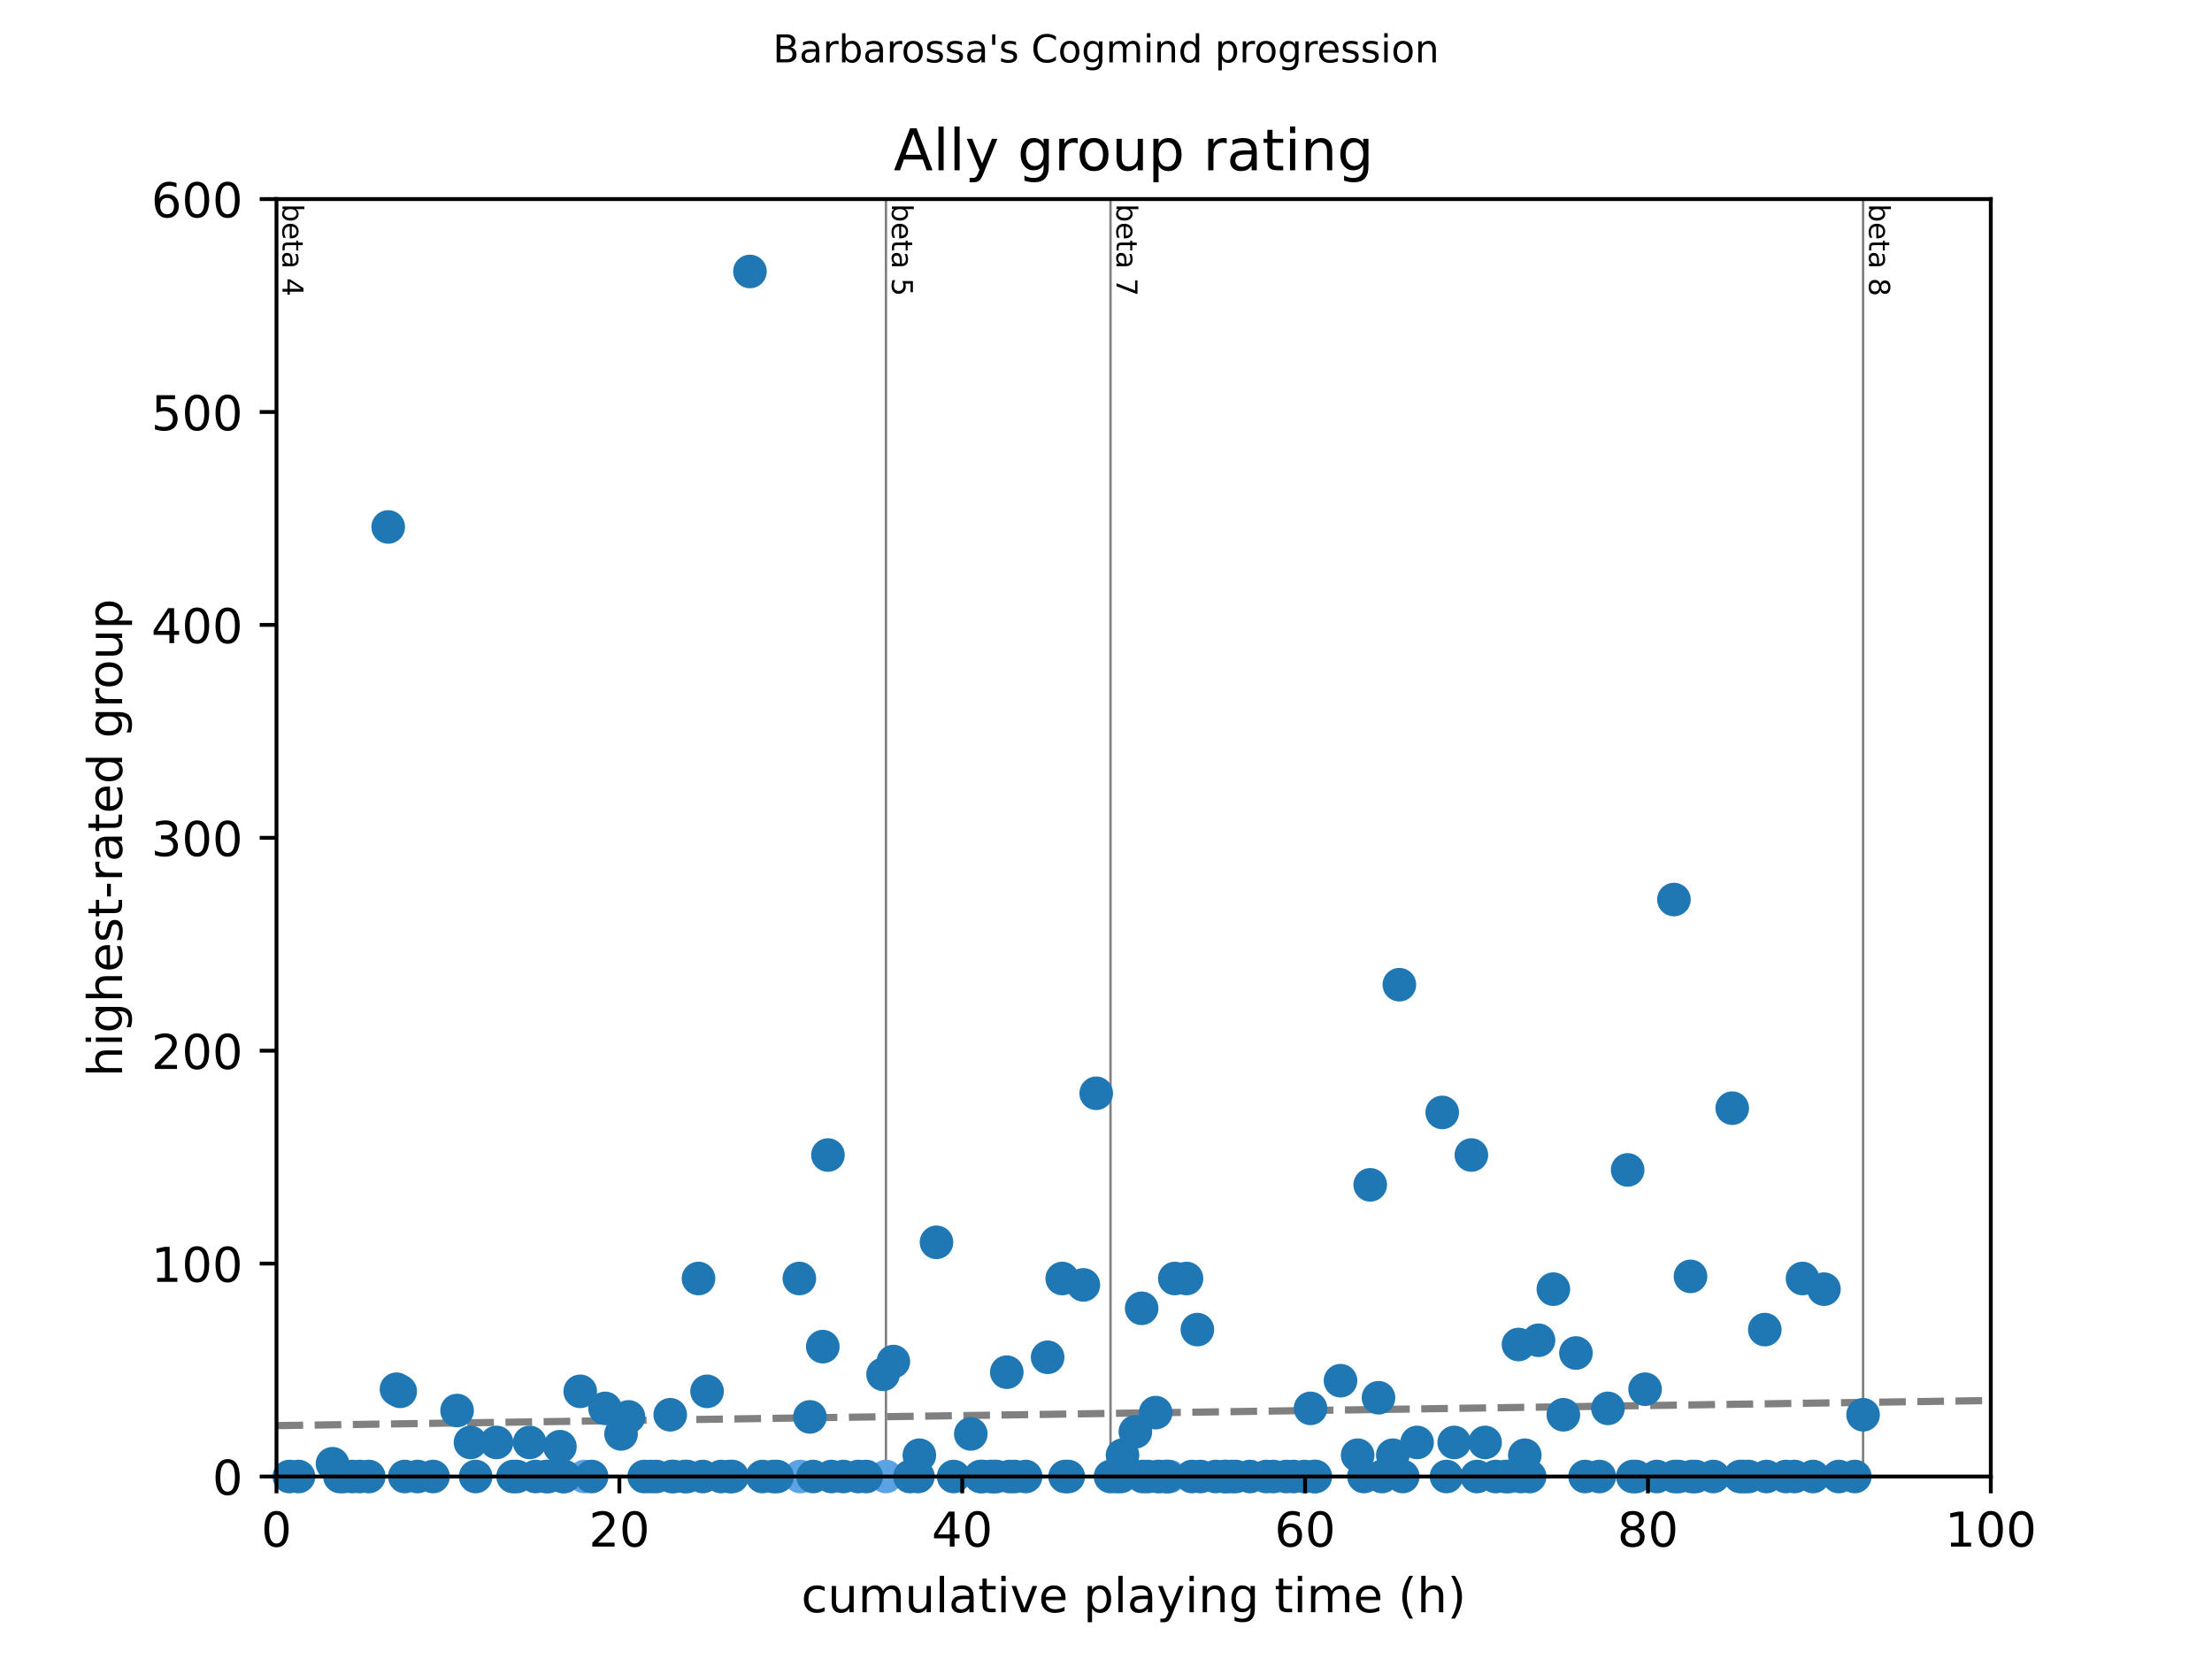 <?xml version="1.0" encoding="utf-8" standalone="no"?>
<!DOCTYPE svg PUBLIC "-//W3C//DTD SVG 1.1//EN"
  "http://www.w3.org/Graphics/SVG/1.1/DTD/svg11.dtd">
<!-- Created with matplotlib (https://matplotlib.org/) -->
<svg height="345.6pt" version="1.1" viewBox="0 0 460.8 345.6" width="460.8pt" xmlns="http://www.w3.org/2000/svg" xmlns:xlink="http://www.w3.org/1999/xlink">
 <defs>
  <style type="text/css">
*{stroke-linecap:butt;stroke-linejoin:round;}
  </style>
 </defs>
 <g id="figure_1">
  <g id="patch_1">
   <path d="M 0 345.6 
L 460.8 345.6 
L 460.8 0 
L 0 0 
z
" style="fill:#ffffff;"/>
  </g>
  <g id="axes_1">
   <g id="patch_2">
    <path d="M 57.6 307.584 
L 414.72 307.584 
L 414.72 41.472 
L 57.6 41.472 
z
" style="fill:#ffffff;"/>
   </g>
   <g id="line2d_1">
    <path clip-path="url(#pe41b865c77)" d="M 57.6 296.983 
L 414.72 291.755 
" style="fill:none;stroke:#808080;stroke-dasharray:5.55,2.4;stroke-dashoffset:0;stroke-width:1.5;"/>
   </g>
   <g id="line2d_2">
    <path clip-path="url(#pe41b865c77)" d="M 184.556 307.584 
L 184.556 41.472 
" style="fill:none;stroke:#808080;stroke-linecap:square;stroke-width:0.5;"/>
   </g>
   <g id="line2d_3">
    <path clip-path="url(#pe41b865c77)" d="M 231.339 307.584 
L 231.339 41.472 
" style="fill:none;stroke:#808080;stroke-linecap:square;stroke-width:0.5;"/>
   </g>
   <g id="line2d_4">
    <path clip-path="url(#pe41b865c77)" d="M 388.115 307.584 
L 388.115 41.472 
" style="fill:none;stroke:#808080;stroke-linecap:square;stroke-width:0.5;"/>
   </g>
   <g id="text_1">
    <!-- beta 4 -->
    <defs>
     <path d="M 48.688 27.297 
Q 48.688 37.203 44.609 42.844 
Q 40.531 48.484 33.406 48.484 
Q 26.266 48.484 22.188 42.844 
Q 18.109 37.203 18.109 27.297 
Q 18.109 17.391 22.188 11.75 
Q 26.266 6.109 33.406 6.109 
Q 40.531 6.109 44.609 11.75 
Q 48.688 17.391 48.688 27.297 
z
M 18.109 46.391 
Q 20.953 51.266 25.266 53.625 
Q 29.594 56 35.594 56 
Q 45.562 56 51.781 48.094 
Q 58.016 40.188 58.016 27.297 
Q 58.016 14.406 51.781 6.484 
Q 45.562 -1.422 35.594 -1.422 
Q 29.594 -1.422 25.266 0.953 
Q 20.953 3.328 18.109 8.203 
L 18.109 0 
L 9.078 0 
L 9.078 75.984 
L 18.109 75.984 
z
" id="DejaVuSans-98"/>
     <path d="M 56.203 29.594 
L 56.203 25.203 
L 14.891 25.203 
Q 15.484 15.922 20.484 11.062 
Q 25.484 6.203 34.422 6.203 
Q 39.594 6.203 44.453 7.469 
Q 49.312 8.734 54.109 11.281 
L 54.109 2.781 
Q 49.266 0.734 44.188 -0.344 
Q 39.109 -1.422 33.891 -1.422 
Q 20.797 -1.422 13.156 6.188 
Q 5.516 13.812 5.516 26.812 
Q 5.516 40.234 12.766 48.109 
Q 20.016 56 32.328 56 
Q 43.359 56 49.781 48.891 
Q 56.203 41.797 56.203 29.594 
z
M 47.219 32.234 
Q 47.125 39.594 43.094 43.984 
Q 39.062 48.391 32.422 48.391 
Q 24.906 48.391 20.391 44.141 
Q 15.875 39.891 15.188 32.172 
z
" id="DejaVuSans-101"/>
     <path d="M 18.312 70.219 
L 18.312 54.688 
L 36.812 54.688 
L 36.812 47.703 
L 18.312 47.703 
L 18.312 18.016 
Q 18.312 11.328 20.141 9.422 
Q 21.969 7.516 27.594 7.516 
L 36.812 7.516 
L 36.812 0 
L 27.594 0 
Q 17.188 0 13.234 3.875 
Q 9.281 7.766 9.281 18.016 
L 9.281 47.703 
L 2.688 47.703 
L 2.688 54.688 
L 9.281 54.688 
L 9.281 70.219 
z
" id="DejaVuSans-116"/>
     <path d="M 34.281 27.484 
Q 23.391 27.484 19.188 25 
Q 14.984 22.516 14.984 16.5 
Q 14.984 11.719 18.141 8.906 
Q 21.297 6.109 26.703 6.109 
Q 34.188 6.109 38.703 11.406 
Q 43.219 16.703 43.219 25.484 
L 43.219 27.484 
z
M 52.203 31.203 
L 52.203 0 
L 43.219 0 
L 43.219 8.297 
Q 40.141 3.328 35.547 0.953 
Q 30.953 -1.422 24.312 -1.422 
Q 15.922 -1.422 10.953 3.297 
Q 6 8.016 6 15.922 
Q 6 25.141 12.172 29.828 
Q 18.359 34.516 30.609 34.516 
L 43.219 34.516 
L 43.219 35.406 
Q 43.219 41.609 39.141 45 
Q 35.062 48.391 27.688 48.391 
Q 23 48.391 18.547 47.266 
Q 14.109 46.141 10.016 43.891 
L 10.016 52.203 
Q 14.938 54.109 19.578 55.047 
Q 24.219 56 28.609 56 
Q 40.484 56 46.344 49.844 
Q 52.203 43.703 52.203 31.203 
z
" id="DejaVuSans-97"/>
     <path id="DejaVuSans-32"/>
     <path d="M 37.797 64.312 
L 12.891 25.391 
L 37.797 25.391 
z
M 35.203 72.906 
L 47.609 72.906 
L 47.609 25.391 
L 58.016 25.391 
L 58.016 17.188 
L 47.609 17.188 
L 47.609 0 
L 37.797 0 
L 37.797 17.188 
L 4.891 17.188 
L 4.891 26.703 
z
" id="DejaVuSans-52"/>
    </defs>
    <g transform="translate(58.848 42.472)rotate(-270)scale(0.06 -0.06)">
     <use xlink:href="#DejaVuSans-98"/>
     <use x="63.477" xlink:href="#DejaVuSans-101"/>
     <use x="125" xlink:href="#DejaVuSans-116"/>
     <use x="164.209" xlink:href="#DejaVuSans-97"/>
     <use x="225.488" xlink:href="#DejaVuSans-32"/>
     <use x="257.275" xlink:href="#DejaVuSans-52"/>
    </g>
   </g>
   <g id="text_2">
    <!-- beta 5 -->
    <defs>
     <path d="M 10.797 72.906 
L 49.516 72.906 
L 49.516 64.594 
L 19.828 64.594 
L 19.828 46.734 
Q 21.969 47.469 24.109 47.828 
Q 26.266 48.188 28.422 48.188 
Q 40.625 48.188 47.75 41.5 
Q 54.891 34.812 54.891 23.391 
Q 54.891 11.625 47.562 5.094 
Q 40.234 -1.422 26.906 -1.422 
Q 22.312 -1.422 17.547 -0.641 
Q 12.797 0.141 7.719 1.703 
L 7.719 11.625 
Q 12.109 9.234 16.797 8.062 
Q 21.484 6.891 26.703 6.891 
Q 35.156 6.891 40.078 11.328 
Q 45.016 15.766 45.016 23.391 
Q 45.016 31 40.078 35.438 
Q 35.156 39.891 26.703 39.891 
Q 22.75 39.891 18.812 39.016 
Q 14.891 38.141 10.797 36.281 
z
" id="DejaVuSans-53"/>
    </defs>
    <g transform="translate(185.804 42.472)rotate(-270)scale(0.06 -0.06)">
     <use xlink:href="#DejaVuSans-98"/>
     <use x="63.477" xlink:href="#DejaVuSans-101"/>
     <use x="125" xlink:href="#DejaVuSans-116"/>
     <use x="164.209" xlink:href="#DejaVuSans-97"/>
     <use x="225.488" xlink:href="#DejaVuSans-32"/>
     <use x="257.275" xlink:href="#DejaVuSans-53"/>
    </g>
   </g>
   <g id="text_3">
    <!-- beta 7 -->
    <defs>
     <path d="M 8.203 72.906 
L 55.078 72.906 
L 55.078 68.703 
L 28.609 0 
L 18.312 0 
L 43.219 64.594 
L 8.203 64.594 
z
" id="DejaVuSans-55"/>
    </defs>
    <g transform="translate(232.587 42.472)rotate(-270)scale(0.06 -0.06)">
     <use xlink:href="#DejaVuSans-98"/>
     <use x="63.477" xlink:href="#DejaVuSans-101"/>
     <use x="125" xlink:href="#DejaVuSans-116"/>
     <use x="164.209" xlink:href="#DejaVuSans-97"/>
     <use x="225.488" xlink:href="#DejaVuSans-32"/>
     <use x="257.275" xlink:href="#DejaVuSans-55"/>
    </g>
   </g>
   <g id="text_4">
    <!-- beta 8 -->
    <defs>
     <path d="M 31.781 34.625 
Q 24.75 34.625 20.719 30.859 
Q 16.703 27.094 16.703 20.516 
Q 16.703 13.922 20.719 10.156 
Q 24.75 6.391 31.781 6.391 
Q 38.812 6.391 42.859 10.172 
Q 46.922 13.969 46.922 20.516 
Q 46.922 27.094 42.891 30.859 
Q 38.875 34.625 31.781 34.625 
z
M 21.922 38.812 
Q 15.578 40.375 12.031 44.719 
Q 8.5 49.078 8.5 55.328 
Q 8.5 64.062 14.719 69.141 
Q 20.953 74.219 31.781 74.219 
Q 42.672 74.219 48.875 69.141 
Q 55.078 64.062 55.078 55.328 
Q 55.078 49.078 51.531 44.719 
Q 48 40.375 41.703 38.812 
Q 48.828 37.156 52.797 32.312 
Q 56.781 27.484 56.781 20.516 
Q 56.781 9.906 50.312 4.234 
Q 43.844 -1.422 31.781 -1.422 
Q 19.734 -1.422 13.25 4.234 
Q 6.781 9.906 6.781 20.516 
Q 6.781 27.484 10.781 32.312 
Q 14.797 37.156 21.922 38.812 
z
M 18.312 54.391 
Q 18.312 48.734 21.844 45.562 
Q 25.391 42.391 31.781 42.391 
Q 38.141 42.391 41.719 45.562 
Q 45.312 48.734 45.312 54.391 
Q 45.312 60.062 41.719 63.234 
Q 38.141 66.406 31.781 66.406 
Q 25.391 66.406 21.844 63.234 
Q 18.312 60.062 18.312 54.391 
z
" id="DejaVuSans-56"/>
    </defs>
    <g transform="translate(389.362 42.472)rotate(-270)scale(0.06 -0.06)">
     <use xlink:href="#DejaVuSans-98"/>
     <use x="63.477" xlink:href="#DejaVuSans-101"/>
     <use x="125" xlink:href="#DejaVuSans-116"/>
     <use x="164.209" xlink:href="#DejaVuSans-97"/>
     <use x="225.488" xlink:href="#DejaVuSans-32"/>
     <use x="257.275" xlink:href="#DejaVuSans-56"/>
    </g>
   </g>
   <g id="PathCollection_1">
    <defs>
     <path d="M 0 3 
C 0.796 3 1.559 2.684 2.121 2.121 
C 2.684 1.559 3 0.796 3 0 
C 3 -0.796 2.684 -1.559 2.121 -2.121 
C 1.559 -2.684 0.796 -3 0 -3 
C -0.796 -3 -1.559 -2.684 -2.121 -2.121 
C -2.684 -1.559 -3 -0.796 -3 0 
C -3 0.796 -2.684 1.559 -2.121 2.121 
C -1.559 2.684 -0.796 3 0 3 
z
" id="m7b45a3b3c7" style="stroke:#5ca3e4;"/>
    </defs>
    <g>
     <use style="fill:#5ca3e4;stroke:#5ca3e4;" x="121.763" xlink:href="#m7b45a3b3c7" y="307.584"/>
     <use style="fill:#5ca3e4;stroke:#5ca3e4;" x="166.7" xlink:href="#m7b45a3b3c7" y="307.584"/>
     <use style="fill:#5ca3e4;stroke:#5ca3e4;" x="184.556" xlink:href="#m7b45a3b3c7" y="307.584"/>
     <use style="fill:#5ca3e4;stroke:#5ca3e4;" x="241.576" xlink:href="#m7b45a3b3c7" y="307.584"/>
     <use style="fill:#5ca3e4;stroke:#5ca3e4;" x="243.66" xlink:href="#m7b45a3b3c7" y="307.584"/>
    </g>
   </g>
   <g id="PathCollection_2">
    <defs>
     <path d="M 0 3 
C 0.796 3 1.559 2.684 2.121 2.121 
C 2.684 1.559 3 0.796 3 0 
C 3 -0.796 2.684 -1.559 2.121 -2.121 
C 1.559 -2.684 0.796 -3 0 -3 
C -0.796 -3 -1.559 -2.684 -2.121 -2.121 
C -2.684 -1.559 -3 -0.796 -3 0 
C -3 0.796 -2.684 1.559 -2.121 2.121 
C -1.559 2.684 -0.796 3 0 3 
z
" id="mf910bf196e" style="stroke:#1f77b4;"/>
    </defs>
    <g>
     <use style="fill:#1f77b4;stroke:#1f77b4;" x="60.278" xlink:href="#mf910bf196e" y="307.584"/>
     <use style="fill:#1f77b4;stroke:#1f77b4;" x="62.183" xlink:href="#mf910bf196e" y="307.584"/>
     <use style="fill:#1f77b4;stroke:#1f77b4;" x="69.266" xlink:href="#mf910bf196e" y="304.923"/>
     <use style="fill:#1f77b4;stroke:#1f77b4;" x="70.813" xlink:href="#mf910bf196e" y="307.584"/>
     <use style="fill:#1f77b4;stroke:#1f77b4;" x="71.587" xlink:href="#mf910bf196e" y="307.584"/>
     <use style="fill:#1f77b4;stroke:#1f77b4;" x="73.373" xlink:href="#mf910bf196e" y="307.584"/>
     <use style="fill:#1f77b4;stroke:#1f77b4;" x="74.92" xlink:href="#mf910bf196e" y="307.584"/>
     <use style="fill:#1f77b4;stroke:#1f77b4;" x="76.825" xlink:href="#mf910bf196e" y="307.584"/>
     <use style="fill:#1f77b4;stroke:#1f77b4;" x="80.872" xlink:href="#mf910bf196e" y="109.774"/>
     <use style="fill:#1f77b4;stroke:#1f77b4;" x="82.598" xlink:href="#mf910bf196e" y="289.4"/>
     <use style="fill:#1f77b4;stroke:#1f77b4;" x="83.372" xlink:href="#mf910bf196e" y="289.843"/>
     <use style="fill:#1f77b4;stroke:#1f77b4;" x="84.324" xlink:href="#mf910bf196e" y="307.584"/>
     <use style="fill:#1f77b4;stroke:#1f77b4;" x="87.003" xlink:href="#mf910bf196e" y="307.584"/>
     <use style="fill:#1f77b4;stroke:#1f77b4;" x="90.217" xlink:href="#mf910bf196e" y="307.584"/>
     <use style="fill:#1f77b4;stroke:#1f77b4;" x="95.217" xlink:href="#mf910bf196e" y="293.835"/>
     <use style="fill:#1f77b4;stroke:#1f77b4;" x="98.014" xlink:href="#mf910bf196e" y="300.488"/>
     <use style="fill:#1f77b4;stroke:#1f77b4;" x="99.085" xlink:href="#mf910bf196e" y="307.584"/>
     <use style="fill:#1f77b4;stroke:#1f77b4;" x="103.43" xlink:href="#mf910bf196e" y="300.488"/>
     <use style="fill:#1f77b4;stroke:#1f77b4;" x="106.883" xlink:href="#mf910bf196e" y="307.584"/>
     <use style="fill:#1f77b4;stroke:#1f77b4;" x="107.656" xlink:href="#mf910bf196e" y="307.584"/>
     <use style="fill:#1f77b4;stroke:#1f77b4;" x="110.335" xlink:href="#mf910bf196e" y="300.488"/>
     <use style="fill:#1f77b4;stroke:#1f77b4;" x="111.585" xlink:href="#mf910bf196e" y="307.584"/>
     <use style="fill:#1f77b4;stroke:#1f77b4;" x="113.787" xlink:href="#mf910bf196e" y="307.584"/>
     <use style="fill:#1f77b4;stroke:#1f77b4;" x="114.204" xlink:href="#mf910bf196e" y="307.584"/>
     <use style="fill:#1f77b4;stroke:#1f77b4;" x="116.644" xlink:href="#mf910bf196e" y="301.375"/>
     <use style="fill:#1f77b4;stroke:#1f77b4;" x="117.299" xlink:href="#mf910bf196e" y="307.584"/>
     <use style="fill:#1f77b4;stroke:#1f77b4;" x="117.537" xlink:href="#mf910bf196e" y="307.584"/>
     <use style="fill:#1f77b4;stroke:#1f77b4;" x="120.87" xlink:href="#mf910bf196e" y="289.843"/>
     <use style="fill:#1f77b4;stroke:#1f77b4;" x="123.251" xlink:href="#mf910bf196e" y="307.584"/>
     <use style="fill:#1f77b4;stroke:#1f77b4;" x="126.048" xlink:href="#mf910bf196e" y="293.391"/>
     <use style="fill:#1f77b4;stroke:#1f77b4;" x="129.381" xlink:href="#mf910bf196e" y="298.714"/>
     <use style="fill:#1f77b4;stroke:#1f77b4;" x="130.929" xlink:href="#mf910bf196e" y="295.165"/>
     <use style="fill:#1f77b4;stroke:#1f77b4;" x="134.202" xlink:href="#mf910bf196e" y="307.584"/>
     <use style="fill:#1f77b4;stroke:#1f77b4;" x="135.512" xlink:href="#mf910bf196e" y="307.584"/>
     <use style="fill:#1f77b4;stroke:#1f77b4;" x="136.702" xlink:href="#mf910bf196e" y="307.584"/>
     <use style="fill:#1f77b4;stroke:#1f77b4;" x="139.619" xlink:href="#mf910bf196e" y="294.722"/>
     <use style="fill:#1f77b4;stroke:#1f77b4;" x="139.976" xlink:href="#mf910bf196e" y="307.584"/>
     <use style="fill:#1f77b4;stroke:#1f77b4;" x="140.333" xlink:href="#mf910bf196e" y="307.584"/>
     <use style="fill:#1f77b4;stroke:#1f77b4;" x="142.654" xlink:href="#mf910bf196e" y="307.584"/>
     <use style="fill:#1f77b4;stroke:#1f77b4;" x="143.13" xlink:href="#mf910bf196e" y="307.584"/>
     <use style="fill:#1f77b4;stroke:#1f77b4;" x="145.511" xlink:href="#mf910bf196e" y="266.337"/>
     <use style="fill:#1f77b4;stroke:#1f77b4;" x="146.404" xlink:href="#mf910bf196e" y="307.584"/>
     <use style="fill:#1f77b4;stroke:#1f77b4;" x="147.297" xlink:href="#mf910bf196e" y="289.843"/>
     <use style="fill:#1f77b4;stroke:#1f77b4;" x="150.213" xlink:href="#mf910bf196e" y="307.584"/>
     <use style="fill:#1f77b4;stroke:#1f77b4;" x="151.999" xlink:href="#mf910bf196e" y="307.584"/>
     <use style="fill:#1f77b4;stroke:#1f77b4;" x="152.534" xlink:href="#mf910bf196e" y="307.584"/>
     <use style="fill:#1f77b4;stroke:#1f77b4;" x="156.225" xlink:href="#mf910bf196e" y="56.552"/>
     <use style="fill:#1f77b4;stroke:#1f77b4;" x="158.844" xlink:href="#mf910bf196e" y="307.584"/>
     <use style="fill:#1f77b4;stroke:#1f77b4;" x="161.105" xlink:href="#mf910bf196e" y="307.584"/>
     <use style="fill:#1f77b4;stroke:#1f77b4;" x="161.879" xlink:href="#mf910bf196e" y="307.584"/>
     <use style="fill:#1f77b4;stroke:#1f77b4;" x="166.522" xlink:href="#mf910bf196e" y="266.337"/>
     <use style="fill:#1f77b4;stroke:#1f77b4;" x="168.724" xlink:href="#mf910bf196e" y="295.165"/>
     <use style="fill:#1f77b4;stroke:#1f77b4;" x="169.379" xlink:href="#mf910bf196e" y="307.584"/>
     <use style="fill:#1f77b4;stroke:#1f77b4;" x="171.402" xlink:href="#mf910bf196e" y="280.529"/>
     <use style="fill:#1f77b4;stroke:#1f77b4;" x="172.474" xlink:href="#mf910bf196e" y="240.612"/>
     <use style="fill:#1f77b4;stroke:#1f77b4;" x="173.188" xlink:href="#mf910bf196e" y="307.584"/>
     <use style="fill:#1f77b4;stroke:#1f77b4;" x="175.688" xlink:href="#mf910bf196e" y="307.584"/>
     <use style="fill:#1f77b4;stroke:#1f77b4;" x="178.783" xlink:href="#mf910bf196e" y="307.584"/>
     <use style="fill:#1f77b4;stroke:#1f77b4;" x="180.449" xlink:href="#mf910bf196e" y="307.584"/>
     <use style="fill:#1f77b4;stroke:#1f77b4;" x="183.961" xlink:href="#mf910bf196e" y="286.295"/>
     <use style="fill:#1f77b4;stroke:#1f77b4;" x="186.104" xlink:href="#mf910bf196e" y="283.634"/>
     <use style="fill:#1f77b4;stroke:#1f77b4;" x="189.556" xlink:href="#mf910bf196e" y="307.584"/>
     <use style="fill:#1f77b4;stroke:#1f77b4;" x="191.222" xlink:href="#mf910bf196e" y="307.584"/>
     <use style="fill:#1f77b4;stroke:#1f77b4;" x="191.52" xlink:href="#mf910bf196e" y="303.149"/>
     <use style="fill:#1f77b4;stroke:#1f77b4;" x="195.091" xlink:href="#mf910bf196e" y="258.797"/>
     <use style="fill:#1f77b4;stroke:#1f77b4;" x="198.662" xlink:href="#mf910bf196e" y="307.584"/>
     <use style="fill:#1f77b4;stroke:#1f77b4;" x="202.234" xlink:href="#mf910bf196e" y="298.714"/>
     <use style="fill:#1f77b4;stroke:#1f77b4;" x="204.257" xlink:href="#mf910bf196e" y="307.584"/>
     <use style="fill:#1f77b4;stroke:#1f77b4;" x="204.674" xlink:href="#mf910bf196e" y="307.584"/>
     <use style="fill:#1f77b4;stroke:#1f77b4;" x="206.4" xlink:href="#mf910bf196e" y="307.584"/>
     <use style="fill:#1f77b4;stroke:#1f77b4;" x="207.114" xlink:href="#mf910bf196e" y="307.584"/>
     <use style="fill:#1f77b4;stroke:#1f77b4;" x="207.531" xlink:href="#mf910bf196e" y="307.584"/>
     <use style="fill:#1f77b4;stroke:#1f77b4;" x="209.733" xlink:href="#mf910bf196e" y="285.852"/>
     <use style="fill:#1f77b4;stroke:#1f77b4;" x="210.328" xlink:href="#mf910bf196e" y="307.584"/>
     <use style="fill:#1f77b4;stroke:#1f77b4;" x="211.34" xlink:href="#mf910bf196e" y="307.584"/>
     <use style="fill:#1f77b4;stroke:#1f77b4;" x="213.661" xlink:href="#mf910bf196e" y="307.584"/>
     <use style="fill:#1f77b4;stroke:#1f77b4;" x="218.244" xlink:href="#mf910bf196e" y="282.747"/>
     <use style="fill:#1f77b4;stroke:#1f77b4;" x="221.28" xlink:href="#mf910bf196e" y="266.337"/>
     <use style="fill:#1f77b4;stroke:#1f77b4;" x="221.875" xlink:href="#mf910bf196e" y="307.584"/>
     <use style="fill:#1f77b4;stroke:#1f77b4;" x="222.53" xlink:href="#mf910bf196e" y="307.584"/>
     <use style="fill:#1f77b4;stroke:#1f77b4;" x="225.684" xlink:href="#mf910bf196e" y="267.667"/>
     <use style="fill:#1f77b4;stroke:#1f77b4;" x="228.363" xlink:href="#mf910bf196e" y="227.75"/>
     <use style="fill:#1f77b4;stroke:#1f77b4;" x="231.339" xlink:href="#mf910bf196e" y="307.584"/>
     <use style="fill:#1f77b4;stroke:#1f77b4;" x="232.589" xlink:href="#mf910bf196e" y="307.584"/>
     <use style="fill:#1f77b4;stroke:#1f77b4;" x="233.482" xlink:href="#mf910bf196e" y="307.584"/>
     <use style="fill:#1f77b4;stroke:#1f77b4;" x="233.839" xlink:href="#mf910bf196e" y="303.149"/>
     <use style="fill:#1f77b4;stroke:#1f77b4;" x="236.517" xlink:href="#mf910bf196e" y="298.27"/>
     <use style="fill:#1f77b4;stroke:#1f77b4;" x="237.827" xlink:href="#mf910bf196e" y="272.546"/>
     <use style="fill:#1f77b4;stroke:#1f77b4;" x="238.065" xlink:href="#mf910bf196e" y="307.584"/>
     <use style="fill:#1f77b4;stroke:#1f77b4;" x="239.136" xlink:href="#mf910bf196e" y="307.584"/>
     <use style="fill:#1f77b4;stroke:#1f77b4;" x="240.743" xlink:href="#mf910bf196e" y="294.278"/>
     <use style="fill:#1f77b4;stroke:#1f77b4;" x="241.279" xlink:href="#mf910bf196e" y="307.584"/>
     <use style="fill:#1f77b4;stroke:#1f77b4;" x="242.945" xlink:href="#mf910bf196e" y="307.584"/>
     <use style="fill:#1f77b4;stroke:#1f77b4;" x="243.183" xlink:href="#mf910bf196e" y="307.584"/>
     <use style="fill:#1f77b4;stroke:#1f77b4;" x="244.731" xlink:href="#mf910bf196e" y="266.337"/>
     <use style="fill:#1f77b4;stroke:#1f77b4;" x="247.171" xlink:href="#mf910bf196e" y="266.337"/>
     <use style="fill:#1f77b4;stroke:#1f77b4;" x="248.302" xlink:href="#mf910bf196e" y="307.584"/>
     <use style="fill:#1f77b4;stroke:#1f77b4;" x="249.433" xlink:href="#mf910bf196e" y="276.981"/>
     <use style="fill:#1f77b4;stroke:#1f77b4;" x="250.088" xlink:href="#mf910bf196e" y="307.584"/>
     <use style="fill:#1f77b4;stroke:#1f77b4;" x="253.242" xlink:href="#mf910bf196e" y="307.584"/>
     <use style="fill:#1f77b4;stroke:#1f77b4;" x="255.087" xlink:href="#mf910bf196e" y="307.584"/>
     <use style="fill:#1f77b4;stroke:#1f77b4;" x="255.444" xlink:href="#mf910bf196e" y="307.584"/>
     <use style="fill:#1f77b4;stroke:#1f77b4;" x="256.575" xlink:href="#mf910bf196e" y="307.584"/>
     <use style="fill:#1f77b4;stroke:#1f77b4;" x="257.409" xlink:href="#mf910bf196e" y="307.584"/>
     <use style="fill:#1f77b4;stroke:#1f77b4;" x="260.385" xlink:href="#mf910bf196e" y="307.584"/>
     <use style="fill:#1f77b4;stroke:#1f77b4;" x="263.777" xlink:href="#mf910bf196e" y="307.584"/>
     <use style="fill:#1f77b4;stroke:#1f77b4;" x="265.265" xlink:href="#mf910bf196e" y="307.584"/>
     <use style="fill:#1f77b4;stroke:#1f77b4;" x="267.944" xlink:href="#mf910bf196e" y="307.584"/>
     <use style="fill:#1f77b4;stroke:#1f77b4;" x="269.491" xlink:href="#mf910bf196e" y="307.584"/>
     <use style="fill:#1f77b4;stroke:#1f77b4;" x="271.753" xlink:href="#mf910bf196e" y="307.584"/>
     <use style="fill:#1f77b4;stroke:#1f77b4;" x="273.003" xlink:href="#mf910bf196e" y="293.391"/>
     <use style="fill:#1f77b4;stroke:#1f77b4;" x="273.777" xlink:href="#mf910bf196e" y="307.584"/>
     <use style="fill:#1f77b4;stroke:#1f77b4;" x="274.015" xlink:href="#mf910bf196e" y="307.584"/>
     <use style="fill:#1f77b4;stroke:#1f77b4;" x="279.252" xlink:href="#mf910bf196e" y="287.626"/>
     <use style="fill:#1f77b4;stroke:#1f77b4;" x="282.824" xlink:href="#mf910bf196e" y="303.149"/>
     <use style="fill:#1f77b4;stroke:#1f77b4;" x="284.133" xlink:href="#mf910bf196e" y="307.584"/>
     <use style="fill:#1f77b4;stroke:#1f77b4;" x="285.443" xlink:href="#mf910bf196e" y="246.822"/>
     <use style="fill:#1f77b4;stroke:#1f77b4;" x="287.169" xlink:href="#mf910bf196e" y="291.174"/>
     <use style="fill:#1f77b4;stroke:#1f77b4;" x="287.883" xlink:href="#mf910bf196e" y="307.584"/>
     <use style="fill:#1f77b4;stroke:#1f77b4;" x="290.145" xlink:href="#mf910bf196e" y="303.149"/>
     <use style="fill:#1f77b4;stroke:#1f77b4;" x="291.514" xlink:href="#mf910bf196e" y="205.131"/>
     <use style="fill:#1f77b4;stroke:#1f77b4;" x="292.228" xlink:href="#mf910bf196e" y="307.584"/>
     <use style="fill:#1f77b4;stroke:#1f77b4;" x="295.204" xlink:href="#mf910bf196e" y="300.488"/>
     <use style="fill:#1f77b4;stroke:#1f77b4;" x="300.442" xlink:href="#mf910bf196e" y="231.742"/>
     <use style="fill:#1f77b4;stroke:#1f77b4;" x="301.334" xlink:href="#mf910bf196e" y="307.584"/>
     <use style="fill:#1f77b4;stroke:#1f77b4;" x="302.941" xlink:href="#mf910bf196e" y="300.488"/>
     <use style="fill:#1f77b4;stroke:#1f77b4;" x="306.513" xlink:href="#mf910bf196e" y="240.612"/>
     <use style="fill:#1f77b4;stroke:#1f77b4;" x="307.703" xlink:href="#mf910bf196e" y="307.584"/>
     <use style="fill:#1f77b4;stroke:#1f77b4;" x="309.37" xlink:href="#mf910bf196e" y="300.488"/>
     <use style="fill:#1f77b4;stroke:#1f77b4;" x="311.572" xlink:href="#mf910bf196e" y="307.584"/>
     <use style="fill:#1f77b4;stroke:#1f77b4;" x="313.655" xlink:href="#mf910bf196e" y="307.584"/>
     <use style="fill:#1f77b4;stroke:#1f77b4;" x="314.31" xlink:href="#mf910bf196e" y="307.584"/>
     <use style="fill:#1f77b4;stroke:#1f77b4;" x="316.333" xlink:href="#mf910bf196e" y="280.086"/>
     <use style="fill:#1f77b4;stroke:#1f77b4;" x="316.869" xlink:href="#mf910bf196e" y="307.584"/>
     <use style="fill:#1f77b4;stroke:#1f77b4;" x="317.643" xlink:href="#mf910bf196e" y="303.149"/>
     <use style="fill:#1f77b4;stroke:#1f77b4;" x="318.655" xlink:href="#mf910bf196e" y="307.584"/>
     <use style="fill:#1f77b4;stroke:#1f77b4;" x="320.5" xlink:href="#mf910bf196e" y="279.199"/>
     <use style="fill:#1f77b4;stroke:#1f77b4;" x="323.595" xlink:href="#mf910bf196e" y="268.554"/>
     <use style="fill:#1f77b4;stroke:#1f77b4;" x="325.678" xlink:href="#mf910bf196e" y="294.722"/>
     <use style="fill:#1f77b4;stroke:#1f77b4;" x="328.297" xlink:href="#mf910bf196e" y="281.86"/>
     <use style="fill:#1f77b4;stroke:#1f77b4;" x="330.202" xlink:href="#mf910bf196e" y="307.584"/>
     <use style="fill:#1f77b4;stroke:#1f77b4;" x="333.178" xlink:href="#mf910bf196e" y="307.584"/>
     <use style="fill:#1f77b4;stroke:#1f77b4;" x="334.963" xlink:href="#mf910bf196e" y="293.391"/>
     <use style="fill:#1f77b4;stroke:#1f77b4;" x="339.07" xlink:href="#mf910bf196e" y="243.717"/>
     <use style="fill:#1f77b4;stroke:#1f77b4;" x="340.141" xlink:href="#mf910bf196e" y="307.584"/>
     <use style="fill:#1f77b4;stroke:#1f77b4;" x="340.796" xlink:href="#mf910bf196e" y="307.584"/>
     <use style="fill:#1f77b4;stroke:#1f77b4;" x="342.701" xlink:href="#mf910bf196e" y="289.4"/>
     <use style="fill:#1f77b4;stroke:#1f77b4;" x="345.141" xlink:href="#mf910bf196e" y="307.584"/>
     <use style="fill:#1f77b4;stroke:#1f77b4;" x="348.712" xlink:href="#mf910bf196e" y="187.39"/>
     <use style="fill:#1f77b4;stroke:#1f77b4;" x="348.891" xlink:href="#mf910bf196e" y="307.584"/>
     <use style="fill:#1f77b4;stroke:#1f77b4;" x="349.665" xlink:href="#mf910bf196e" y="307.584"/>
     <use style="fill:#1f77b4;stroke:#1f77b4;" x="352.164" xlink:href="#mf910bf196e" y="265.893"/>
     <use style="fill:#1f77b4;stroke:#1f77b4;" x="352.462" xlink:href="#mf910bf196e" y="307.584"/>
     <use style="fill:#1f77b4;stroke:#1f77b4;" x="353.236" xlink:href="#mf910bf196e" y="307.584"/>
     <use style="fill:#1f77b4;stroke:#1f77b4;" x="356.926" xlink:href="#mf910bf196e" y="307.584"/>
     <use style="fill:#1f77b4;stroke:#1f77b4;" x="360.854" xlink:href="#mf910bf196e" y="230.855"/>
     <use style="fill:#1f77b4;stroke:#1f77b4;" x="362.521" xlink:href="#mf910bf196e" y="307.584"/>
     <use style="fill:#1f77b4;stroke:#1f77b4;" x="363.235" xlink:href="#mf910bf196e" y="307.584"/>
     <use style="fill:#1f77b4;stroke:#1f77b4;" x="364.247" xlink:href="#mf910bf196e" y="307.584"/>
     <use style="fill:#1f77b4;stroke:#1f77b4;" x="367.64" xlink:href="#mf910bf196e" y="276.981"/>
     <use style="fill:#1f77b4;stroke:#1f77b4;" x="367.997" xlink:href="#mf910bf196e" y="307.584"/>
     <use style="fill:#1f77b4;stroke:#1f77b4;" x="372.044" xlink:href="#mf910bf196e" y="307.584"/>
     <use style="fill:#1f77b4;stroke:#1f77b4;" x="373.83" xlink:href="#mf910bf196e" y="307.584"/>
     <use style="fill:#1f77b4;stroke:#1f77b4;" x="375.496" xlink:href="#mf910bf196e" y="266.337"/>
     <use style="fill:#1f77b4;stroke:#1f77b4;" x="377.699" xlink:href="#mf910bf196e" y="307.584"/>
     <use style="fill:#1f77b4;stroke:#1f77b4;" x="379.96" xlink:href="#mf910bf196e" y="268.554"/>
     <use style="fill:#1f77b4;stroke:#1f77b4;" x="383.055" xlink:href="#mf910bf196e" y="307.584"/>
     <use style="fill:#1f77b4;stroke:#1f77b4;" x="386.388" xlink:href="#mf910bf196e" y="307.584"/>
     <use style="fill:#1f77b4;stroke:#1f77b4;" x="388.115" xlink:href="#mf910bf196e" y="294.722"/>
    </g>
   </g>
   <g id="matplotlib.axis_1">
    <g id="xtick_1">
     <g id="line2d_5">
      <defs>
       <path d="M 0 0 
L 0 3.5 
" id="mc59cebd79c" style="stroke:#000000;stroke-width:0.8;"/>
      </defs>
      <g>
       <use style="stroke:#000000;stroke-width:0.8;" x="57.6" xlink:href="#mc59cebd79c" y="307.584"/>
      </g>
     </g>
     <g id="text_5">
      <!-- 0 -->
      <defs>
       <path d="M 31.781 66.406 
Q 24.172 66.406 20.328 58.906 
Q 16.5 51.422 16.5 36.375 
Q 16.5 21.391 20.328 13.891 
Q 24.172 6.391 31.781 6.391 
Q 39.453 6.391 43.281 13.891 
Q 47.125 21.391 47.125 36.375 
Q 47.125 51.422 43.281 58.906 
Q 39.453 66.406 31.781 66.406 
z
M 31.781 74.219 
Q 44.047 74.219 50.516 64.516 
Q 56.984 54.828 56.984 36.375 
Q 56.984 17.969 50.516 8.266 
Q 44.047 -1.422 31.781 -1.422 
Q 19.531 -1.422 13.062 8.266 
Q 6.594 17.969 6.594 36.375 
Q 6.594 54.828 13.062 64.516 
Q 19.531 74.219 31.781 74.219 
z
" id="DejaVuSans-48"/>
      </defs>
      <g transform="translate(54.419 322.182)scale(0.1 -0.1)">
       <use xlink:href="#DejaVuSans-48"/>
      </g>
     </g>
    </g>
    <g id="xtick_2">
     <g id="line2d_6">
      <g>
       <use style="stroke:#000000;stroke-width:0.8;" x="129.024" xlink:href="#mc59cebd79c" y="307.584"/>
      </g>
     </g>
     <g id="text_6">
      <!-- 20 -->
      <defs>
       <path d="M 19.188 8.297 
L 53.609 8.297 
L 53.609 0 
L 7.328 0 
L 7.328 8.297 
Q 12.938 14.109 22.625 23.891 
Q 32.328 33.688 34.812 36.531 
Q 39.547 41.844 41.422 45.531 
Q 43.312 49.219 43.312 52.781 
Q 43.312 58.594 39.234 62.25 
Q 35.156 65.922 28.609 65.922 
Q 23.969 65.922 18.812 64.312 
Q 13.672 62.703 7.812 59.422 
L 7.812 69.391 
Q 13.766 71.781 18.938 73 
Q 24.125 74.219 28.422 74.219 
Q 39.75 74.219 46.484 68.547 
Q 53.219 62.891 53.219 53.422 
Q 53.219 48.922 51.531 44.891 
Q 49.859 40.875 45.406 35.406 
Q 44.188 33.984 37.641 27.219 
Q 31.109 20.453 19.188 8.297 
z
" id="DejaVuSans-50"/>
      </defs>
      <g transform="translate(122.662 322.182)scale(0.1 -0.1)">
       <use xlink:href="#DejaVuSans-50"/>
       <use x="63.623" xlink:href="#DejaVuSans-48"/>
      </g>
     </g>
    </g>
    <g id="xtick_3">
     <g id="line2d_7">
      <g>
       <use style="stroke:#000000;stroke-width:0.8;" x="200.448" xlink:href="#mc59cebd79c" y="307.584"/>
      </g>
     </g>
     <g id="text_7">
      <!-- 40 -->
      <g transform="translate(194.085 322.182)scale(0.1 -0.1)">
       <use xlink:href="#DejaVuSans-52"/>
       <use x="63.623" xlink:href="#DejaVuSans-48"/>
      </g>
     </g>
    </g>
    <g id="xtick_4">
     <g id="line2d_8">
      <g>
       <use style="stroke:#000000;stroke-width:0.8;" x="271.872" xlink:href="#mc59cebd79c" y="307.584"/>
      </g>
     </g>
     <g id="text_8">
      <!-- 60 -->
      <defs>
       <path d="M 33.016 40.375 
Q 26.375 40.375 22.484 35.828 
Q 18.609 31.297 18.609 23.391 
Q 18.609 15.531 22.484 10.953 
Q 26.375 6.391 33.016 6.391 
Q 39.656 6.391 43.531 10.953 
Q 47.406 15.531 47.406 23.391 
Q 47.406 31.297 43.531 35.828 
Q 39.656 40.375 33.016 40.375 
z
M 52.594 71.297 
L 52.594 62.312 
Q 48.875 64.062 45.094 64.984 
Q 41.312 65.922 37.594 65.922 
Q 27.828 65.922 22.672 59.328 
Q 17.531 52.734 16.797 39.406 
Q 19.672 43.656 24.016 45.922 
Q 28.375 48.188 33.594 48.188 
Q 44.578 48.188 50.953 41.516 
Q 57.328 34.859 57.328 23.391 
Q 57.328 12.156 50.688 5.359 
Q 44.047 -1.422 33.016 -1.422 
Q 20.359 -1.422 13.672 8.266 
Q 6.984 17.969 6.984 36.375 
Q 6.984 53.656 15.188 63.938 
Q 23.391 74.219 37.203 74.219 
Q 40.922 74.219 44.703 73.484 
Q 48.484 72.75 52.594 71.297 
z
" id="DejaVuSans-54"/>
      </defs>
      <g transform="translate(265.51 322.182)scale(0.1 -0.1)">
       <use xlink:href="#DejaVuSans-54"/>
       <use x="63.623" xlink:href="#DejaVuSans-48"/>
      </g>
     </g>
    </g>
    <g id="xtick_5">
     <g id="line2d_9">
      <g>
       <use style="stroke:#000000;stroke-width:0.8;" x="343.296" xlink:href="#mc59cebd79c" y="307.584"/>
      </g>
     </g>
     <g id="text_9">
      <!-- 80 -->
      <g transform="translate(336.933 322.182)scale(0.1 -0.1)">
       <use xlink:href="#DejaVuSans-56"/>
       <use x="63.623" xlink:href="#DejaVuSans-48"/>
      </g>
     </g>
    </g>
    <g id="xtick_6">
     <g id="line2d_10">
      <g>
       <use style="stroke:#000000;stroke-width:0.8;" x="414.72" xlink:href="#mc59cebd79c" y="307.584"/>
      </g>
     </g>
     <g id="text_10">
      <!-- 100 -->
      <defs>
       <path d="M 12.406 8.297 
L 28.516 8.297 
L 28.516 63.922 
L 10.984 60.406 
L 10.984 69.391 
L 28.422 72.906 
L 38.281 72.906 
L 38.281 8.297 
L 54.391 8.297 
L 54.391 0 
L 12.406 0 
z
" id="DejaVuSans-49"/>
      </defs>
      <g transform="translate(405.176 322.182)scale(0.1 -0.1)">
       <use xlink:href="#DejaVuSans-49"/>
       <use x="63.623" xlink:href="#DejaVuSans-48"/>
       <use x="127.246" xlink:href="#DejaVuSans-48"/>
      </g>
     </g>
    </g>
    <g id="text_11">
     <!-- cumulative playing time (h) -->
     <defs>
      <path d="M 48.781 52.594 
L 48.781 44.188 
Q 44.969 46.297 41.141 47.344 
Q 37.312 48.391 33.406 48.391 
Q 24.656 48.391 19.812 42.844 
Q 14.984 37.312 14.984 27.297 
Q 14.984 17.281 19.812 11.734 
Q 24.656 6.203 33.406 6.203 
Q 37.312 6.203 41.141 7.25 
Q 44.969 8.297 48.781 10.406 
L 48.781 2.094 
Q 45.016 0.344 40.984 -0.531 
Q 36.969 -1.422 32.422 -1.422 
Q 20.062 -1.422 12.781 6.344 
Q 5.516 14.109 5.516 27.297 
Q 5.516 40.672 12.859 48.328 
Q 20.219 56 33.016 56 
Q 37.156 56 41.109 55.141 
Q 45.062 54.297 48.781 52.594 
z
" id="DejaVuSans-99"/>
      <path d="M 8.5 21.578 
L 8.5 54.688 
L 17.484 54.688 
L 17.484 21.922 
Q 17.484 14.156 20.5 10.266 
Q 23.531 6.391 29.594 6.391 
Q 36.859 6.391 41.078 11.031 
Q 45.312 15.672 45.312 23.688 
L 45.312 54.688 
L 54.297 54.688 
L 54.297 0 
L 45.312 0 
L 45.312 8.406 
Q 42.047 3.422 37.719 1 
Q 33.406 -1.422 27.688 -1.422 
Q 18.266 -1.422 13.375 4.438 
Q 8.5 10.297 8.5 21.578 
z
M 31.109 56 
z
" id="DejaVuSans-117"/>
      <path d="M 52 44.188 
Q 55.375 50.25 60.062 53.125 
Q 64.75 56 71.094 56 
Q 79.641 56 84.281 50.016 
Q 88.922 44.047 88.922 33.016 
L 88.922 0 
L 79.891 0 
L 79.891 32.719 
Q 79.891 40.578 77.094 44.375 
Q 74.312 48.188 68.609 48.188 
Q 61.625 48.188 57.562 43.547 
Q 53.516 38.922 53.516 30.906 
L 53.516 0 
L 44.484 0 
L 44.484 32.719 
Q 44.484 40.625 41.703 44.406 
Q 38.922 48.188 33.109 48.188 
Q 26.219 48.188 22.156 43.531 
Q 18.109 38.875 18.109 30.906 
L 18.109 0 
L 9.078 0 
L 9.078 54.688 
L 18.109 54.688 
L 18.109 46.188 
Q 21.188 51.219 25.484 53.609 
Q 29.781 56 35.688 56 
Q 41.656 56 45.828 52.969 
Q 50 49.953 52 44.188 
z
" id="DejaVuSans-109"/>
      <path d="M 9.422 75.984 
L 18.406 75.984 
L 18.406 0 
L 9.422 0 
z
" id="DejaVuSans-108"/>
      <path d="M 9.422 54.688 
L 18.406 54.688 
L 18.406 0 
L 9.422 0 
z
M 9.422 75.984 
L 18.406 75.984 
L 18.406 64.594 
L 9.422 64.594 
z
" id="DejaVuSans-105"/>
      <path d="M 2.984 54.688 
L 12.5 54.688 
L 29.594 8.797 
L 46.688 54.688 
L 56.203 54.688 
L 35.688 0 
L 23.484 0 
z
" id="DejaVuSans-118"/>
      <path d="M 18.109 8.203 
L 18.109 -20.797 
L 9.078 -20.797 
L 9.078 54.688 
L 18.109 54.688 
L 18.109 46.391 
Q 20.953 51.266 25.266 53.625 
Q 29.594 56 35.594 56 
Q 45.562 56 51.781 48.094 
Q 58.016 40.188 58.016 27.297 
Q 58.016 14.406 51.781 6.484 
Q 45.562 -1.422 35.594 -1.422 
Q 29.594 -1.422 25.266 0.953 
Q 20.953 3.328 18.109 8.203 
z
M 48.688 27.297 
Q 48.688 37.203 44.609 42.844 
Q 40.531 48.484 33.406 48.484 
Q 26.266 48.484 22.188 42.844 
Q 18.109 37.203 18.109 27.297 
Q 18.109 17.391 22.188 11.75 
Q 26.266 6.109 33.406 6.109 
Q 40.531 6.109 44.609 11.75 
Q 48.688 17.391 48.688 27.297 
z
" id="DejaVuSans-112"/>
      <path d="M 32.172 -5.078 
Q 28.375 -14.844 24.75 -17.812 
Q 21.141 -20.797 15.094 -20.797 
L 7.906 -20.797 
L 7.906 -13.281 
L 13.188 -13.281 
Q 16.891 -13.281 18.938 -11.516 
Q 21 -9.766 23.484 -3.219 
L 25.094 0.875 
L 2.984 54.688 
L 12.5 54.688 
L 29.594 11.922 
L 46.688 54.688 
L 56.203 54.688 
z
" id="DejaVuSans-121"/>
      <path d="M 54.891 33.016 
L 54.891 0 
L 45.906 0 
L 45.906 32.719 
Q 45.906 40.484 42.875 44.328 
Q 39.844 48.188 33.797 48.188 
Q 26.516 48.188 22.312 43.547 
Q 18.109 38.922 18.109 30.906 
L 18.109 0 
L 9.078 0 
L 9.078 54.688 
L 18.109 54.688 
L 18.109 46.188 
Q 21.344 51.125 25.703 53.562 
Q 30.078 56 35.797 56 
Q 45.219 56 50.047 50.172 
Q 54.891 44.344 54.891 33.016 
z
" id="DejaVuSans-110"/>
      <path d="M 45.406 27.984 
Q 45.406 37.75 41.375 43.109 
Q 37.359 48.484 30.078 48.484 
Q 22.859 48.484 18.828 43.109 
Q 14.797 37.75 14.797 27.984 
Q 14.797 18.266 18.828 12.891 
Q 22.859 7.516 30.078 7.516 
Q 37.359 7.516 41.375 12.891 
Q 45.406 18.266 45.406 27.984 
z
M 54.391 6.781 
Q 54.391 -7.172 48.188 -13.984 
Q 42 -20.797 29.203 -20.797 
Q 24.469 -20.797 20.266 -20.094 
Q 16.062 -19.391 12.109 -17.922 
L 12.109 -9.188 
Q 16.062 -11.328 19.922 -12.344 
Q 23.781 -13.375 27.781 -13.375 
Q 36.625 -13.375 41.016 -8.766 
Q 45.406 -4.156 45.406 5.172 
L 45.406 9.625 
Q 42.625 4.781 38.281 2.391 
Q 33.938 0 27.875 0 
Q 17.828 0 11.672 7.656 
Q 5.516 15.328 5.516 27.984 
Q 5.516 40.672 11.672 48.328 
Q 17.828 56 27.875 56 
Q 33.938 56 38.281 53.609 
Q 42.625 51.219 45.406 46.391 
L 45.406 54.688 
L 54.391 54.688 
z
" id="DejaVuSans-103"/>
      <path d="M 31 75.875 
Q 24.469 64.656 21.281 53.656 
Q 18.109 42.672 18.109 31.391 
Q 18.109 20.125 21.312 9.062 
Q 24.516 -2 31 -13.188 
L 23.188 -13.188 
Q 15.875 -1.703 12.234 9.375 
Q 8.594 20.453 8.594 31.391 
Q 8.594 42.281 12.203 53.312 
Q 15.828 64.359 23.188 75.875 
z
" id="DejaVuSans-40"/>
      <path d="M 54.891 33.016 
L 54.891 0 
L 45.906 0 
L 45.906 32.719 
Q 45.906 40.484 42.875 44.328 
Q 39.844 48.188 33.797 48.188 
Q 26.516 48.188 22.312 43.547 
Q 18.109 38.922 18.109 30.906 
L 18.109 0 
L 9.078 0 
L 9.078 75.984 
L 18.109 75.984 
L 18.109 46.188 
Q 21.344 51.125 25.703 53.562 
Q 30.078 56 35.797 56 
Q 45.219 56 50.047 50.172 
Q 54.891 44.344 54.891 33.016 
z
" id="DejaVuSans-104"/>
      <path d="M 8.016 75.875 
L 15.828 75.875 
Q 23.141 64.359 26.781 53.312 
Q 30.422 42.281 30.422 31.391 
Q 30.422 20.453 26.781 9.375 
Q 23.141 -1.703 15.828 -13.188 
L 8.016 -13.188 
Q 14.5 -2 17.703 9.062 
Q 20.906 20.125 20.906 31.391 
Q 20.906 42.672 17.703 53.656 
Q 14.5 64.656 8.016 75.875 
z
" id="DejaVuSans-41"/>
     </defs>
     <g transform="translate(166.912 335.861)scale(0.1 -0.1)">
      <use xlink:href="#DejaVuSans-99"/>
      <use x="54.98" xlink:href="#DejaVuSans-117"/>
      <use x="118.359" xlink:href="#DejaVuSans-109"/>
      <use x="215.771" xlink:href="#DejaVuSans-117"/>
      <use x="279.15" xlink:href="#DejaVuSans-108"/>
      <use x="306.934" xlink:href="#DejaVuSans-97"/>
      <use x="368.213" xlink:href="#DejaVuSans-116"/>
      <use x="407.422" xlink:href="#DejaVuSans-105"/>
      <use x="435.205" xlink:href="#DejaVuSans-118"/>
      <use x="494.385" xlink:href="#DejaVuSans-101"/>
      <use x="555.908" xlink:href="#DejaVuSans-32"/>
      <use x="587.695" xlink:href="#DejaVuSans-112"/>
      <use x="651.172" xlink:href="#DejaVuSans-108"/>
      <use x="678.955" xlink:href="#DejaVuSans-97"/>
      <use x="740.234" xlink:href="#DejaVuSans-121"/>
      <use x="799.414" xlink:href="#DejaVuSans-105"/>
      <use x="827.197" xlink:href="#DejaVuSans-110"/>
      <use x="890.576" xlink:href="#DejaVuSans-103"/>
      <use x="954.053" xlink:href="#DejaVuSans-32"/>
      <use x="985.84" xlink:href="#DejaVuSans-116"/>
      <use x="1025.049" xlink:href="#DejaVuSans-105"/>
      <use x="1052.832" xlink:href="#DejaVuSans-109"/>
      <use x="1150.244" xlink:href="#DejaVuSans-101"/>
      <use x="1211.768" xlink:href="#DejaVuSans-32"/>
      <use x="1243.555" xlink:href="#DejaVuSans-40"/>
      <use x="1282.568" xlink:href="#DejaVuSans-104"/>
      <use x="1345.947" xlink:href="#DejaVuSans-41"/>
     </g>
    </g>
   </g>
   <g id="matplotlib.axis_2">
    <g id="ytick_1">
     <g id="line2d_11">
      <defs>
       <path d="M 0 0 
L -3.5 0 
" id="m5552742141" style="stroke:#000000;stroke-width:0.8;"/>
      </defs>
      <g>
       <use style="stroke:#000000;stroke-width:0.8;" x="57.6" xlink:href="#m5552742141" y="307.584"/>
      </g>
     </g>
     <g id="text_12">
      <!-- 0 -->
      <g transform="translate(44.237 311.383)scale(0.1 -0.1)">
       <use xlink:href="#DejaVuSans-48"/>
      </g>
     </g>
    </g>
    <g id="ytick_2">
     <g id="line2d_12">
      <g>
       <use style="stroke:#000000;stroke-width:0.8;" x="57.6" xlink:href="#m5552742141" y="263.232"/>
      </g>
     </g>
     <g id="text_13">
      <!-- 100 -->
      <g transform="translate(31.512 267.031)scale(0.1 -0.1)">
       <use xlink:href="#DejaVuSans-49"/>
       <use x="63.623" xlink:href="#DejaVuSans-48"/>
       <use x="127.246" xlink:href="#DejaVuSans-48"/>
      </g>
     </g>
    </g>
    <g id="ytick_3">
     <g id="line2d_13">
      <g>
       <use style="stroke:#000000;stroke-width:0.8;" x="57.6" xlink:href="#m5552742141" y="218.88"/>
      </g>
     </g>
     <g id="text_14">
      <!-- 200 -->
      <g transform="translate(31.512 222.679)scale(0.1 -0.1)">
       <use xlink:href="#DejaVuSans-50"/>
       <use x="63.623" xlink:href="#DejaVuSans-48"/>
       <use x="127.246" xlink:href="#DejaVuSans-48"/>
      </g>
     </g>
    </g>
    <g id="ytick_4">
     <g id="line2d_14">
      <g>
       <use style="stroke:#000000;stroke-width:0.8;" x="57.6" xlink:href="#m5552742141" y="174.528"/>
      </g>
     </g>
     <g id="text_15">
      <!-- 300 -->
      <defs>
       <path d="M 40.578 39.312 
Q 47.656 37.797 51.625 33 
Q 55.609 28.219 55.609 21.188 
Q 55.609 10.406 48.188 4.484 
Q 40.766 -1.422 27.094 -1.422 
Q 22.516 -1.422 17.656 -0.516 
Q 12.797 0.391 7.625 2.203 
L 7.625 11.719 
Q 11.719 9.328 16.594 8.109 
Q 21.484 6.891 26.812 6.891 
Q 36.078 6.891 40.938 10.547 
Q 45.797 14.203 45.797 21.188 
Q 45.797 27.641 41.281 31.266 
Q 36.766 34.906 28.719 34.906 
L 20.219 34.906 
L 20.219 43.016 
L 29.109 43.016 
Q 36.375 43.016 40.234 45.922 
Q 44.094 48.828 44.094 54.297 
Q 44.094 59.906 40.109 62.906 
Q 36.141 65.922 28.719 65.922 
Q 24.656 65.922 20.016 65.031 
Q 15.375 64.156 9.812 62.312 
L 9.812 71.094 
Q 15.438 72.656 20.344 73.438 
Q 25.25 74.219 29.594 74.219 
Q 40.828 74.219 47.359 69.109 
Q 53.906 64.016 53.906 55.328 
Q 53.906 49.266 50.438 45.094 
Q 46.969 40.922 40.578 39.312 
z
" id="DejaVuSans-51"/>
      </defs>
      <g transform="translate(31.512 178.327)scale(0.1 -0.1)">
       <use xlink:href="#DejaVuSans-51"/>
       <use x="63.623" xlink:href="#DejaVuSans-48"/>
       <use x="127.246" xlink:href="#DejaVuSans-48"/>
      </g>
     </g>
    </g>
    <g id="ytick_5">
     <g id="line2d_15">
      <g>
       <use style="stroke:#000000;stroke-width:0.8;" x="57.6" xlink:href="#m5552742141" y="130.176"/>
      </g>
     </g>
     <g id="text_16">
      <!-- 400 -->
      <g transform="translate(31.512 133.975)scale(0.1 -0.1)">
       <use xlink:href="#DejaVuSans-52"/>
       <use x="63.623" xlink:href="#DejaVuSans-48"/>
       <use x="127.246" xlink:href="#DejaVuSans-48"/>
      </g>
     </g>
    </g>
    <g id="ytick_6">
     <g id="line2d_16">
      <g>
       <use style="stroke:#000000;stroke-width:0.8;" x="57.6" xlink:href="#m5552742141" y="85.824"/>
      </g>
     </g>
     <g id="text_17">
      <!-- 500 -->
      <g transform="translate(31.512 89.623)scale(0.1 -0.1)">
       <use xlink:href="#DejaVuSans-53"/>
       <use x="63.623" xlink:href="#DejaVuSans-48"/>
       <use x="127.246" xlink:href="#DejaVuSans-48"/>
      </g>
     </g>
    </g>
    <g id="ytick_7">
     <g id="line2d_17">
      <g>
       <use style="stroke:#000000;stroke-width:0.8;" x="57.6" xlink:href="#m5552742141" y="41.472"/>
      </g>
     </g>
     <g id="text_18">
      <!-- 600 -->
      <g transform="translate(31.512 45.271)scale(0.1 -0.1)">
       <use xlink:href="#DejaVuSans-54"/>
       <use x="63.623" xlink:href="#DejaVuSans-48"/>
       <use x="127.246" xlink:href="#DejaVuSans-48"/>
      </g>
     </g>
    </g>
    <g id="text_19">
     <!-- highest-rated group -->
     <defs>
      <path d="M 44.281 53.078 
L 44.281 44.578 
Q 40.484 46.531 36.375 47.5 
Q 32.281 48.484 27.875 48.484 
Q 21.188 48.484 17.844 46.438 
Q 14.5 44.391 14.5 40.281 
Q 14.5 37.156 16.891 35.375 
Q 19.281 33.594 26.516 31.984 
L 29.594 31.297 
Q 39.156 29.25 43.188 25.516 
Q 47.219 21.781 47.219 15.094 
Q 47.219 7.469 41.188 3.016 
Q 35.156 -1.422 24.609 -1.422 
Q 20.219 -1.422 15.453 -0.562 
Q 10.688 0.297 5.422 2 
L 5.422 11.281 
Q 10.406 8.688 15.234 7.391 
Q 20.062 6.109 24.812 6.109 
Q 31.156 6.109 34.562 8.281 
Q 37.984 10.453 37.984 14.406 
Q 37.984 18.062 35.516 20.016 
Q 33.062 21.969 24.703 23.781 
L 21.578 24.516 
Q 13.234 26.266 9.516 29.906 
Q 5.812 33.547 5.812 39.891 
Q 5.812 47.609 11.281 51.797 
Q 16.75 56 26.812 56 
Q 31.781 56 36.172 55.266 
Q 40.578 54.547 44.281 53.078 
z
" id="DejaVuSans-115"/>
      <path d="M 4.891 31.391 
L 31.203 31.391 
L 31.203 23.391 
L 4.891 23.391 
z
" id="DejaVuSans-45"/>
      <path d="M 41.109 46.297 
Q 39.594 47.172 37.812 47.578 
Q 36.031 48 33.891 48 
Q 26.266 48 22.188 43.047 
Q 18.109 38.094 18.109 28.812 
L 18.109 0 
L 9.078 0 
L 9.078 54.688 
L 18.109 54.688 
L 18.109 46.188 
Q 20.953 51.172 25.484 53.578 
Q 30.031 56 36.531 56 
Q 37.453 56 38.578 55.875 
Q 39.703 55.766 41.062 55.516 
z
" id="DejaVuSans-114"/>
      <path d="M 45.406 46.391 
L 45.406 75.984 
L 54.391 75.984 
L 54.391 0 
L 45.406 0 
L 45.406 8.203 
Q 42.578 3.328 38.25 0.953 
Q 33.938 -1.422 27.875 -1.422 
Q 17.969 -1.422 11.734 6.484 
Q 5.516 14.406 5.516 27.297 
Q 5.516 40.188 11.734 48.094 
Q 17.969 56 27.875 56 
Q 33.938 56 38.25 53.625 
Q 42.578 51.266 45.406 46.391 
z
M 14.797 27.297 
Q 14.797 17.391 18.875 11.75 
Q 22.953 6.109 30.078 6.109 
Q 37.203 6.109 41.297 11.75 
Q 45.406 17.391 45.406 27.297 
Q 45.406 37.203 41.297 42.844 
Q 37.203 48.484 30.078 48.484 
Q 22.953 48.484 18.875 42.844 
Q 14.797 37.203 14.797 27.297 
z
" id="DejaVuSans-100"/>
      <path d="M 30.609 48.391 
Q 23.391 48.391 19.188 42.75 
Q 14.984 37.109 14.984 27.297 
Q 14.984 17.484 19.156 11.844 
Q 23.344 6.203 30.609 6.203 
Q 37.797 6.203 41.984 11.859 
Q 46.188 17.531 46.188 27.297 
Q 46.188 37.016 41.984 42.703 
Q 37.797 48.391 30.609 48.391 
z
M 30.609 56 
Q 42.328 56 49.016 48.375 
Q 55.719 40.766 55.719 27.297 
Q 55.719 13.875 49.016 6.219 
Q 42.328 -1.422 30.609 -1.422 
Q 18.844 -1.422 12.172 6.219 
Q 5.516 13.875 5.516 27.297 
Q 5.516 40.766 12.172 48.375 
Q 18.844 56 30.609 56 
z
" id="DejaVuSans-111"/>
     </defs>
     <g transform="translate(25.433 224.313)rotate(-90)scale(0.1 -0.1)">
      <use xlink:href="#DejaVuSans-104"/>
      <use x="63.379" xlink:href="#DejaVuSans-105"/>
      <use x="91.162" xlink:href="#DejaVuSans-103"/>
      <use x="154.639" xlink:href="#DejaVuSans-104"/>
      <use x="218.018" xlink:href="#DejaVuSans-101"/>
      <use x="279.541" xlink:href="#DejaVuSans-115"/>
      <use x="331.641" xlink:href="#DejaVuSans-116"/>
      <use x="370.85" xlink:href="#DejaVuSans-45"/>
      <use x="406.934" xlink:href="#DejaVuSans-114"/>
      <use x="448.047" xlink:href="#DejaVuSans-97"/>
      <use x="509.326" xlink:href="#DejaVuSans-116"/>
      <use x="548.535" xlink:href="#DejaVuSans-101"/>
      <use x="610.059" xlink:href="#DejaVuSans-100"/>
      <use x="673.535" xlink:href="#DejaVuSans-32"/>
      <use x="705.322" xlink:href="#DejaVuSans-103"/>
      <use x="768.799" xlink:href="#DejaVuSans-114"/>
      <use x="807.662" xlink:href="#DejaVuSans-111"/>
      <use x="868.844" xlink:href="#DejaVuSans-117"/>
      <use x="932.223" xlink:href="#DejaVuSans-112"/>
     </g>
    </g>
   </g>
   <g id="patch_3">
    <path d="M 57.6 307.584 
L 57.6 41.472 
" style="fill:none;stroke:#000000;stroke-linecap:square;stroke-linejoin:miter;stroke-width:0.8;"/>
   </g>
   <g id="patch_4">
    <path d="M 414.72 307.584 
L 414.72 41.472 
" style="fill:none;stroke:#000000;stroke-linecap:square;stroke-linejoin:miter;stroke-width:0.8;"/>
   </g>
   <g id="patch_5">
    <path d="M 57.6 307.584 
L 414.72 307.584 
" style="fill:none;stroke:#000000;stroke-linecap:square;stroke-linejoin:miter;stroke-width:0.8;"/>
   </g>
   <g id="patch_6">
    <path d="M 57.6 41.472 
L 414.72 41.472 
" style="fill:none;stroke:#000000;stroke-linecap:square;stroke-linejoin:miter;stroke-width:0.8;"/>
   </g>
   <g id="text_20">
    <!-- Ally group rating -->
    <defs>
     <path d="M 34.188 63.188 
L 20.797 26.906 
L 47.609 26.906 
z
M 28.609 72.906 
L 39.797 72.906 
L 67.578 0 
L 57.328 0 
L 50.688 18.703 
L 17.828 18.703 
L 11.188 0 
L 0.781 0 
z
" id="DejaVuSans-65"/>
    </defs>
    <g transform="translate(186.159 35.472)scale(0.12 -0.12)">
     <use xlink:href="#DejaVuSans-65"/>
     <use x="68.408" xlink:href="#DejaVuSans-108"/>
     <use x="96.191" xlink:href="#DejaVuSans-108"/>
     <use x="123.975" xlink:href="#DejaVuSans-121"/>
     <use x="183.154" xlink:href="#DejaVuSans-32"/>
     <use x="214.941" xlink:href="#DejaVuSans-103"/>
     <use x="278.418" xlink:href="#DejaVuSans-114"/>
     <use x="317.281" xlink:href="#DejaVuSans-111"/>
     <use x="378.463" xlink:href="#DejaVuSans-117"/>
     <use x="441.842" xlink:href="#DejaVuSans-112"/>
     <use x="505.318" xlink:href="#DejaVuSans-32"/>
     <use x="537.105" xlink:href="#DejaVuSans-114"/>
     <use x="578.219" xlink:href="#DejaVuSans-97"/>
     <use x="639.498" xlink:href="#DejaVuSans-116"/>
     <use x="678.707" xlink:href="#DejaVuSans-105"/>
     <use x="706.49" xlink:href="#DejaVuSans-110"/>
     <use x="769.869" xlink:href="#DejaVuSans-103"/>
    </g>
   </g>
  </g>
  <g id="text_21">
   <!-- Barbarossa's Cogmind progression -->
   <defs>
    <path d="M 19.672 34.812 
L 19.672 8.109 
L 35.5 8.109 
Q 43.453 8.109 47.281 11.406 
Q 51.125 14.703 51.125 21.484 
Q 51.125 28.328 47.281 31.562 
Q 43.453 34.812 35.5 34.812 
z
M 19.672 64.797 
L 19.672 42.828 
L 34.281 42.828 
Q 41.5 42.828 45.031 45.531 
Q 48.578 48.25 48.578 53.812 
Q 48.578 59.328 45.031 62.062 
Q 41.5 64.797 34.281 64.797 
z
M 9.812 72.906 
L 35.016 72.906 
Q 46.297 72.906 52.391 68.219 
Q 58.5 63.531 58.5 54.891 
Q 58.5 48.188 55.375 44.234 
Q 52.25 40.281 46.188 39.312 
Q 53.469 37.75 57.5 32.781 
Q 61.531 27.828 61.531 20.406 
Q 61.531 10.641 54.891 5.312 
Q 48.25 0 35.984 0 
L 9.812 0 
z
" id="DejaVuSans-66"/>
    <path d="M 17.922 72.906 
L 17.922 45.797 
L 9.625 45.797 
L 9.625 72.906 
z
" id="DejaVuSans-39"/>
    <path d="M 64.406 67.281 
L 64.406 56.891 
Q 59.422 61.531 53.781 63.812 
Q 48.141 66.109 41.797 66.109 
Q 29.297 66.109 22.656 58.469 
Q 16.016 50.828 16.016 36.375 
Q 16.016 21.969 22.656 14.328 
Q 29.297 6.688 41.797 6.688 
Q 48.141 6.688 53.781 8.984 
Q 59.422 11.281 64.406 15.922 
L 64.406 5.609 
Q 59.234 2.094 53.438 0.328 
Q 47.656 -1.422 41.219 -1.422 
Q 24.656 -1.422 15.125 8.703 
Q 5.609 18.844 5.609 36.375 
Q 5.609 53.953 15.125 64.078 
Q 24.656 74.219 41.219 74.219 
Q 47.75 74.219 53.531 72.484 
Q 59.328 70.75 64.406 67.281 
z
" id="DejaVuSans-67"/>
   </defs>
   <g transform="translate(161.004 12.991)scale(0.08 -0.08)">
    <use xlink:href="#DejaVuSans-66"/>
    <use x="68.604" xlink:href="#DejaVuSans-97"/>
    <use x="129.883" xlink:href="#DejaVuSans-114"/>
    <use x="170.996" xlink:href="#DejaVuSans-98"/>
    <use x="234.473" xlink:href="#DejaVuSans-97"/>
    <use x="295.752" xlink:href="#DejaVuSans-114"/>
    <use x="334.615" xlink:href="#DejaVuSans-111"/>
    <use x="395.797" xlink:href="#DejaVuSans-115"/>
    <use x="447.896" xlink:href="#DejaVuSans-115"/>
    <use x="499.996" xlink:href="#DejaVuSans-97"/>
    <use x="561.275" xlink:href="#DejaVuSans-39"/>
    <use x="588.766" xlink:href="#DejaVuSans-115"/>
    <use x="640.865" xlink:href="#DejaVuSans-32"/>
    <use x="672.652" xlink:href="#DejaVuSans-67"/>
    <use x="742.477" xlink:href="#DejaVuSans-111"/>
    <use x="803.658" xlink:href="#DejaVuSans-103"/>
    <use x="867.135" xlink:href="#DejaVuSans-109"/>
    <use x="964.547" xlink:href="#DejaVuSans-105"/>
    <use x="992.33" xlink:href="#DejaVuSans-110"/>
    <use x="1055.709" xlink:href="#DejaVuSans-100"/>
    <use x="1119.186" xlink:href="#DejaVuSans-32"/>
    <use x="1150.973" xlink:href="#DejaVuSans-112"/>
    <use x="1214.449" xlink:href="#DejaVuSans-114"/>
    <use x="1253.312" xlink:href="#DejaVuSans-111"/>
    <use x="1314.494" xlink:href="#DejaVuSans-103"/>
    <use x="1377.971" xlink:href="#DejaVuSans-114"/>
    <use x="1416.834" xlink:href="#DejaVuSans-101"/>
    <use x="1478.357" xlink:href="#DejaVuSans-115"/>
    <use x="1530.457" xlink:href="#DejaVuSans-115"/>
    <use x="1582.557" xlink:href="#DejaVuSans-105"/>
    <use x="1610.34" xlink:href="#DejaVuSans-111"/>
    <use x="1671.521" xlink:href="#DejaVuSans-110"/>
   </g>
  </g>
 </g>
 <defs>
  <clipPath id="pe41b865c77">
   <rect height="266.112" width="357.12" x="57.6" y="41.472"/>
  </clipPath>
 </defs>
</svg>
